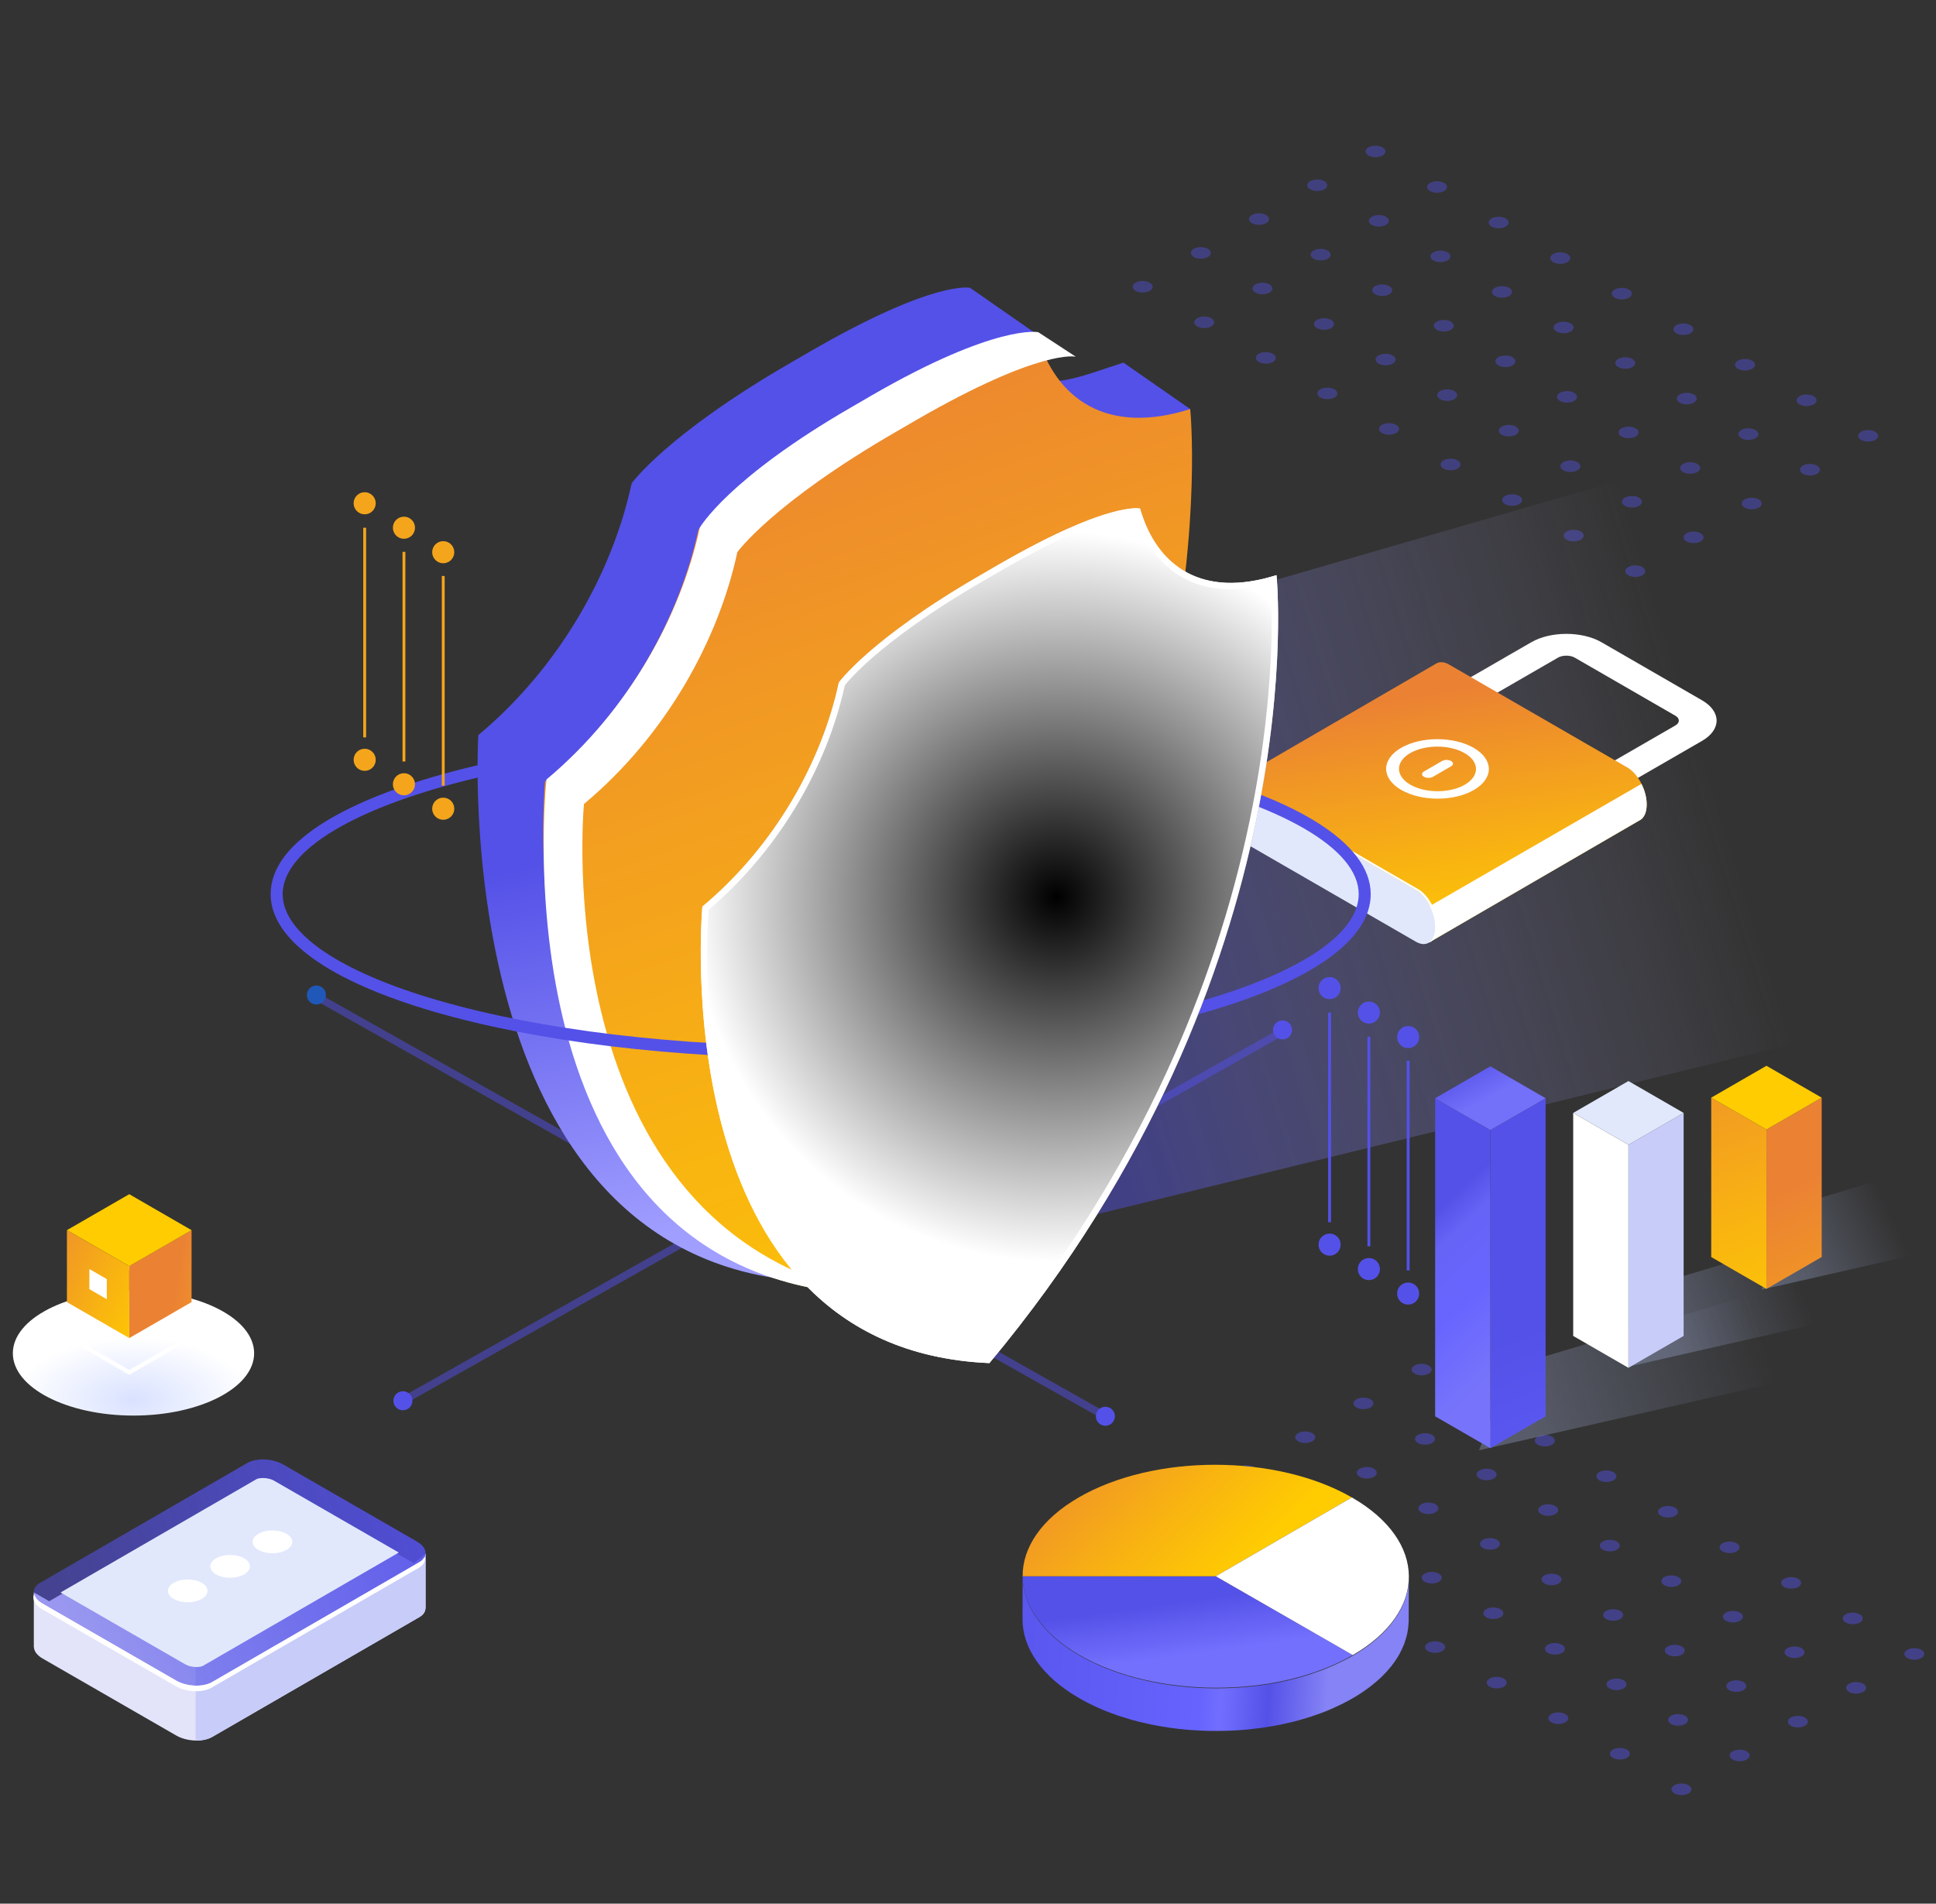 <svg width="603" height="593" viewBox="0 0 603 593" fill="none" xmlns="http://www.w3.org/2000/svg">
<rect x="0" y="0" width="603" height="593" fill="#333333" stroke="none"/>
<g clip-path="url(#clip0_4718_155227)">
<path d="M430.61 45.897C431.829 46.599 431.843 47.739 430.63 48.449C429.417 49.151 427.448 49.151 426.228 48.449C425.009 47.746 425.002 46.606 426.215 45.903C427.428 45.201 429.397 45.201 430.616 45.903L430.61 45.897Z" fill="#5451E8" fill-opacity="0.42"/>
<path d="M449.793 56.973C451.013 57.676 451.026 58.816 449.813 59.525C448.6 60.227 446.632 60.227 445.412 59.525C444.192 58.822 444.186 57.682 445.399 56.98C446.612 56.277 448.574 56.277 449.8 56.98L449.793 56.973Z" fill="#5451E8" fill-opacity="0.42"/>
<path d="M468.976 68.049C470.196 68.752 470.202 69.892 468.989 70.595C467.776 71.297 465.814 71.297 464.588 70.595C463.368 69.892 463.362 68.752 464.575 68.049C465.788 67.347 467.75 67.347 468.976 68.049Z" fill="#5451E8" fill-opacity="0.42"/>
<path d="M488.159 79.125C489.379 79.828 489.385 80.968 488.172 81.67C486.959 82.373 484.991 82.373 483.771 81.67C482.551 80.968 482.538 79.828 483.751 79.118C484.964 78.416 486.933 78.416 488.152 79.118L488.159 79.125Z" fill="#5451E8" fill-opacity="0.42"/>
<path d="M507.342 90.195C508.561 90.897 508.568 92.037 507.355 92.74C506.142 93.443 504.173 93.443 502.953 92.74C501.734 92.037 501.721 90.897 502.934 90.188C504.147 89.486 506.115 89.486 507.335 90.188L507.342 90.195Z" fill="#5451E8" fill-opacity="0.42"/>
<path d="M526.524 101.271C527.744 101.973 527.757 103.114 526.544 103.823C525.331 104.525 523.362 104.525 522.143 103.823C520.923 103.12 520.916 101.98 522.129 101.277C523.342 100.575 525.311 100.575 526.531 101.277L526.524 101.271Z" fill="#5451E8" fill-opacity="0.42"/>
<path d="M545.707 112.346C546.927 113.049 546.934 114.189 545.721 114.892C544.508 115.594 542.546 115.594 541.319 114.892C540.1 114.189 540.093 113.049 541.306 112.346C542.519 111.644 544.481 111.644 545.707 112.346Z" fill="#5451E8" fill-opacity="0.42"/>
<path d="M564.89 123.423C566.11 124.126 566.116 125.266 564.903 125.969C563.69 126.671 561.728 126.671 560.502 125.969C559.276 125.266 559.269 124.126 560.482 123.417C561.695 122.714 563.664 122.714 564.883 123.417L564.89 123.423Z" fill="#5451E8" fill-opacity="0.42"/>
<path d="M584.072 134.499C585.292 135.202 585.298 136.342 584.085 137.045C582.872 137.747 580.904 137.747 579.684 137.045C578.464 136.342 578.451 135.202 579.664 134.493C580.877 133.79 582.846 133.79 584.065 134.493L584.072 134.499Z" fill="#5451E8" fill-opacity="0.42"/>
<path d="M412.482 56.429C413.701 57.132 413.708 58.279 412.495 58.981C411.282 59.684 409.313 59.684 408.094 58.981C406.874 58.279 406.867 57.139 408.08 56.436C409.293 55.733 411.269 55.733 412.482 56.436V56.429Z" fill="#5451E8" fill-opacity="0.42"/>
<path d="M431.664 67.506C432.884 68.208 432.891 69.355 431.678 70.058C430.465 70.76 428.496 70.76 427.276 70.058C426.057 69.355 426.05 68.215 427.263 67.512C428.476 66.81 430.445 66.803 431.664 67.512V67.506Z" fill="#5451E8" fill-opacity="0.42"/>
<path d="M450.846 78.581C452.066 79.284 452.073 80.424 450.853 81.133C449.64 81.836 447.678 81.836 446.452 81.133C445.225 80.431 445.225 79.291 446.438 78.588C447.651 77.885 449.62 77.879 450.84 78.588L450.846 78.581Z" fill="#5451E8" fill-opacity="0.42"/>
<path d="M470.03 89.657C471.249 90.36 471.256 91.5 470.036 92.209C468.823 92.912 466.855 92.912 465.635 92.209C464.415 91.507 464.402 90.367 465.615 89.657C466.828 88.955 468.804 88.955 470.023 89.657H470.03Z" fill="#5451E8" fill-opacity="0.42"/>
<path d="M489.212 100.734C490.432 101.437 490.439 102.577 489.219 103.286C488.006 103.989 486.037 103.989 484.818 103.286C483.598 102.584 483.585 101.444 484.798 100.734C486.011 100.032 487.986 100.032 489.206 100.734H489.212Z" fill="#5451E8" fill-opacity="0.42"/>
<path d="M508.396 111.804C509.615 112.506 509.622 113.653 508.409 114.355C507.196 115.058 505.227 115.058 504.008 114.355C502.788 113.653 502.782 112.513 503.995 111.81C505.208 111.108 507.183 111.108 508.396 111.81V111.804Z" fill="#5451E8" fill-opacity="0.42"/>
<path d="M527.578 122.88C528.797 123.582 528.804 124.722 527.584 125.432C526.371 126.134 524.409 126.134 523.183 125.432C521.957 124.729 521.957 123.589 523.17 122.886C524.383 122.184 526.351 122.177 527.571 122.886L527.578 122.88Z" fill="#5451E8" fill-opacity="0.42"/>
<path d="M546.76 133.956C547.98 134.658 547.987 135.798 546.767 136.508C545.554 137.21 543.592 137.21 542.366 136.508C541.146 135.805 541.133 134.665 542.346 133.956C543.559 133.253 545.534 133.253 546.754 133.956H546.76Z" fill="#5451E8" fill-opacity="0.42"/>
<path d="M565.943 145.032C567.163 145.734 567.169 146.875 565.95 147.584C564.737 148.286 562.768 148.286 561.548 147.584C560.329 146.881 560.315 145.741 561.528 145.032C562.741 144.329 564.717 144.329 565.936 145.032H565.943Z" fill="#5451E8" fill-opacity="0.42"/>
<path d="M394.346 66.969C395.566 67.671 395.572 68.818 394.359 69.52C393.153 70.223 391.178 70.223 389.958 69.52C388.738 68.818 388.732 67.678 389.945 66.975C391.158 66.273 393.133 66.273 394.346 66.975V66.969Z" fill="#5451E8" fill-opacity="0.42"/>
<path d="M413.529 78.045C414.748 78.747 414.755 79.894 413.542 80.597C412.335 81.299 410.36 81.299 409.141 80.597C407.921 79.894 407.914 78.754 409.127 78.051C410.34 77.349 412.309 77.342 413.529 78.051V78.045Z" fill="#5451E8" fill-opacity="0.42"/>
<path d="M432.712 89.121C433.932 89.824 433.938 90.964 432.719 91.673C431.512 92.376 429.544 92.376 428.317 91.673C427.098 90.97 427.091 89.83 428.304 89.128C429.517 88.425 431.486 88.418 432.705 89.128L432.712 89.121Z" fill="#5451E8" fill-opacity="0.42"/>
<path d="M451.895 100.197C453.115 100.9 453.122 102.04 451.902 102.749C450.696 103.451 448.72 103.451 447.501 102.749C446.281 102.046 446.275 100.9 447.481 100.197C448.694 99.494 450.669 99.494 451.889 100.197H451.895Z" fill="#5451E8" fill-opacity="0.42"/>
<path d="M471.084 111.274C472.304 111.976 472.31 113.116 471.091 113.825C469.884 114.528 467.909 114.528 466.689 113.825C465.47 113.123 465.463 111.976 466.669 111.274C467.882 110.571 469.858 110.571 471.077 111.274H471.084Z" fill="#5451E8" fill-opacity="0.42"/>
<path d="M490.26 122.343C491.48 123.045 491.486 124.192 490.273 124.895C489.067 125.597 487.092 125.597 485.872 124.895C484.652 124.192 484.646 123.052 485.859 122.349C487.072 121.647 489.047 121.647 490.26 122.349V122.343Z" fill="#5451E8" fill-opacity="0.42"/>
<path d="M509.444 133.419C510.664 134.121 510.671 135.262 509.451 135.971C508.245 136.673 506.276 136.673 505.05 135.971C503.83 135.268 503.823 134.128 505.036 133.425C506.249 132.723 508.218 132.716 509.438 133.425L509.444 133.419Z" fill="#5451E8" fill-opacity="0.42"/>
<path d="M528.626 144.495C529.846 145.197 529.852 146.337 528.632 147.047C527.426 147.749 525.458 147.749 524.231 147.047C523.012 146.344 523.005 145.197 524.211 144.495C525.424 143.792 527.4 143.792 528.619 144.495H528.626Z" fill="#5451E8" fill-opacity="0.42"/>
<path d="M547.809 155.571C549.028 156.274 549.035 157.414 547.815 158.123C546.609 158.826 544.634 158.826 543.414 158.123C542.194 157.421 542.188 156.274 543.394 155.571C544.607 154.869 546.582 154.869 547.802 155.571H547.809Z" fill="#5451E8" fill-opacity="0.42"/>
<path d="M376.218 77.508C377.438 78.21 377.444 79.357 376.238 80.06C375.025 80.763 373.05 80.763 371.83 80.06C370.611 79.357 370.604 78.217 371.824 77.508C373.03 76.805 375.005 76.805 376.225 77.508H376.218Z" fill="#5451E8" fill-opacity="0.42"/>
<path d="M395.4 88.584C396.619 89.287 396.626 90.433 395.42 91.136C394.207 91.839 392.231 91.839 391.012 91.136C389.792 90.433 389.786 89.293 391.005 88.584C392.212 87.882 394.18 87.882 395.406 88.584H395.4Z" fill="#5451E8" fill-opacity="0.42"/>
<path d="M414.583 99.66C415.803 100.363 415.81 101.503 414.597 102.205C413.384 102.908 411.415 102.915 410.195 102.205C408.976 101.496 408.969 100.363 410.189 99.653C411.395 98.951 413.364 98.951 414.59 99.653L414.583 99.66Z" fill="#5451E8" fill-opacity="0.42"/>
<path d="M433.766 110.736C434.986 111.439 434.992 112.579 433.779 113.282C432.566 113.984 430.591 113.984 429.378 113.282C428.158 112.579 428.152 111.432 429.365 110.73C430.571 110.027 432.546 110.027 433.766 110.73V110.736Z" fill="#5451E8" fill-opacity="0.42"/>
<path d="M452.949 121.812C454.168 122.515 454.175 123.655 452.962 124.358C451.749 125.06 449.774 125.06 448.56 124.358C447.341 123.655 447.334 122.508 448.547 121.806C449.754 121.103 451.729 121.103 452.949 121.806V121.812Z" fill="#5451E8" fill-opacity="0.42"/>
<path d="M472.124 132.882C473.344 133.585 473.351 134.731 472.144 135.434C470.931 136.137 468.956 136.137 467.736 135.434C466.517 134.731 466.51 133.591 467.73 132.882C468.936 132.179 470.911 132.179 472.131 132.882H472.124Z" fill="#5451E8" fill-opacity="0.42"/>
<path d="M491.307 143.958C492.527 144.661 492.533 145.801 491.32 146.504C490.107 147.206 488.139 147.213 486.919 146.504C485.699 145.801 485.693 144.661 486.912 143.952C488.119 143.249 490.087 143.249 491.314 143.952L491.307 143.958Z" fill="#5451E8" fill-opacity="0.42"/>
<path d="M510.49 155.034C511.709 155.737 511.716 156.877 510.503 157.579C509.29 158.282 507.321 158.289 506.102 157.579C504.882 156.877 504.875 155.73 506.088 155.027C507.295 154.325 509.27 154.325 510.49 155.027V155.034Z" fill="#5451E8" fill-opacity="0.42"/>
<path d="M529.673 166.11C530.893 166.813 530.899 167.953 529.686 168.656C528.473 169.358 526.498 169.358 525.285 168.656C524.065 167.953 524.059 166.806 525.272 166.104C526.478 165.401 528.454 165.401 529.673 166.104V166.11Z" fill="#5451E8" fill-opacity="0.42"/>
<path d="M358.081 88.047C359.301 88.75 359.308 89.896 358.101 90.599C356.888 91.302 354.913 91.302 353.693 90.599C352.474 89.896 352.467 88.756 353.687 88.047C354.893 87.344 356.868 87.344 358.088 88.047H358.081Z" fill="#5451E8" fill-opacity="0.42"/>
<path d="M377.265 99.124C378.485 99.826 378.491 100.973 377.285 101.676C376.072 102.378 374.097 102.378 372.877 101.676C371.657 100.973 371.651 99.833 372.87 99.124C374.077 98.421 376.045 98.421 377.272 99.124H377.265Z" fill="#5451E8" fill-opacity="0.42"/>
<path d="M396.448 110.2C397.667 110.902 397.674 112.042 396.461 112.745C395.248 113.448 393.279 113.454 392.06 112.745C390.84 112.042 390.833 110.902 392.053 110.193C393.259 109.49 395.228 109.49 396.454 110.193L396.448 110.2Z" fill="#5451E8" fill-opacity="0.42"/>
<path d="M415.63 121.276C416.85 121.978 416.856 123.118 415.643 123.821C414.43 124.524 412.455 124.524 411.242 123.821C410.022 123.118 410.016 121.972 411.229 121.269C412.435 120.567 414.411 120.567 415.63 121.269V121.276Z" fill="#5451E8" fill-opacity="0.42"/>
<path d="M434.813 132.352C436.032 133.055 436.039 134.195 434.826 134.897C433.613 135.6 431.638 135.6 430.425 134.897C429.205 134.195 429.198 133.048 430.412 132.345C431.618 131.643 433.593 131.643 434.813 132.345V132.352Z" fill="#5451E8" fill-opacity="0.42"/>
<path d="M453.99 143.421C455.209 144.124 455.216 145.27 454.01 145.973C452.797 146.676 450.821 146.676 449.602 145.973C448.382 145.27 448.375 144.13 449.595 143.421C450.801 142.718 452.777 142.718 453.996 143.421H453.99Z" fill="#5451E8" fill-opacity="0.42"/>
<path d="M473.172 154.497C474.392 155.2 474.399 156.34 473.186 157.043C471.973 157.745 470.004 157.752 468.784 157.043C467.565 156.34 467.558 155.2 468.778 154.491C469.984 153.788 471.953 153.788 473.179 154.491L473.172 154.497Z" fill="#5451E8" fill-opacity="0.42"/>
<path d="M492.355 165.574C493.574 166.276 493.581 167.416 492.368 168.119C491.155 168.822 489.186 168.828 487.967 168.119C486.747 167.416 486.74 166.27 487.953 165.567C489.16 164.864 491.135 164.864 492.355 165.567V165.574Z" fill="#5451E8" fill-opacity="0.42"/>
<path d="M511.537 176.649C512.757 177.352 512.764 178.492 511.551 179.195C510.338 179.897 508.362 179.897 507.149 179.195C505.93 178.492 505.923 177.345 507.136 176.643C508.342 175.94 510.318 175.94 511.537 176.643V176.649Z" fill="#5451E8" fill-opacity="0.42"/>
<path d="M444.991 425.355C446.21 426.057 446.224 427.197 445.011 427.907C443.798 428.609 441.829 428.609 440.609 427.907C439.39 427.204 439.383 426.064 440.596 425.361C441.809 424.659 443.778 424.659 444.997 425.361L444.991 425.355Z" fill="#5451E8" fill-opacity="0.46"/>
<path d="M464.173 436.431C465.393 437.134 465.406 438.274 464.193 438.983C462.98 439.686 461.012 439.686 459.792 438.983C458.572 438.28 458.566 437.14 459.779 436.438C460.992 435.735 462.954 435.735 464.18 436.438L464.173 436.431Z" fill="#5451E8" fill-opacity="0.46"/>
<path d="M483.357 447.507C484.576 448.21 484.583 449.35 483.37 450.053C482.157 450.755 480.195 450.755 478.969 450.053C477.749 449.35 477.742 448.21 478.955 447.507C480.168 446.805 482.13 446.805 483.357 447.507Z" fill="#5451E8" fill-opacity="0.46"/>
<path d="M502.539 458.583C503.758 459.286 503.765 460.426 502.552 461.128C501.339 461.831 499.37 461.831 498.151 461.128C496.931 460.426 496.918 459.286 498.131 458.576C499.344 457.874 501.313 457.874 502.532 458.576L502.539 458.583Z" fill="#5451E8" fill-opacity="0.46"/>
<path d="M521.721 469.653C522.941 470.356 522.948 471.496 521.735 472.199C520.522 472.901 518.553 472.901 517.333 472.199C516.114 471.496 516.1 470.356 517.313 469.647C518.526 468.944 520.495 468.944 521.715 469.647L521.721 469.653Z" fill="#5451E8" fill-opacity="0.46"/>
<path d="M540.898 480.729C542.118 481.431 542.131 482.572 540.918 483.281C539.705 483.983 537.736 483.983 536.517 483.281C535.297 482.578 535.29 481.438 536.503 480.735C537.716 480.033 539.685 480.033 540.905 480.735L540.898 480.729Z" fill="#5451E8" fill-opacity="0.46"/>
<path d="M560.081 491.805C561.301 492.508 561.307 493.648 560.094 494.351C558.881 495.053 556.919 495.053 555.693 494.351C554.467 493.648 554.467 492.508 555.68 491.805C556.893 491.103 558.855 491.103 560.081 491.805Z" fill="#5451E8" fill-opacity="0.46"/>
<path d="M579.264 502.881C580.484 503.584 580.491 504.724 579.278 505.427C578.065 506.129 576.103 506.129 574.876 505.427C573.657 504.724 573.643 503.584 574.856 502.875C576.069 502.172 578.038 502.172 579.258 502.875L579.264 502.881Z" fill="#5451E8" fill-opacity="0.46"/>
<path d="M598.446 513.95C599.666 514.653 599.672 515.793 598.459 516.495C597.246 517.198 595.278 517.198 594.058 516.495C592.838 515.793 592.825 514.653 594.038 513.943C595.251 513.241 597.22 513.241 598.439 513.943L598.446 513.95Z" fill="#5451E8" fill-opacity="0.46"/>
<path d="M426.863 435.888C428.082 436.59 428.089 437.737 426.876 438.439C425.663 439.142 423.694 439.142 422.475 438.439C421.255 437.737 421.248 436.597 422.461 435.894C423.674 435.192 425.65 435.192 426.863 435.894V435.888Z" fill="#5451E8" fill-opacity="0.46"/>
<path d="M446.045 446.964C447.265 447.666 447.271 448.813 446.058 449.516C444.845 450.218 442.877 450.218 441.657 449.516C440.438 448.813 440.431 447.673 441.644 446.97C442.857 446.268 444.826 446.261 446.045 446.97V446.964Z" fill="#5451E8" fill-opacity="0.46"/>
<path d="M465.228 458.039C466.447 458.742 466.454 459.882 465.234 460.591C464.021 461.294 462.059 461.294 460.833 460.591C459.613 459.889 459.607 458.749 460.82 458.046C462.033 457.343 464.001 457.337 465.221 458.046L465.228 458.039Z" fill="#5451E8" fill-opacity="0.46"/>
<path d="M484.41 469.116C485.629 469.818 485.636 470.959 484.416 471.668C483.203 472.37 481.235 472.37 480.015 471.668C478.795 470.965 478.782 469.825 479.995 469.116C481.208 468.413 483.183 468.413 484.403 469.116H484.41Z" fill="#5451E8" fill-opacity="0.46"/>
<path d="M503.592 480.192C504.812 480.895 504.819 482.035 503.599 482.744C502.386 483.447 500.417 483.447 499.198 482.744C497.978 482.041 497.965 480.901 499.178 480.192C500.391 479.489 502.366 479.489 503.586 480.192H503.592Z" fill="#5451E8" fill-opacity="0.46"/>
<path d="M522.769 491.262C523.988 491.964 523.995 493.111 522.782 493.814C521.569 494.516 519.6 494.516 518.381 493.814C517.161 493.111 517.155 491.971 518.368 491.268C519.581 490.566 521.556 490.566 522.769 491.268V491.262Z" fill="#5451E8" fill-opacity="0.46"/>
<path d="M541.952 502.338C543.172 503.04 543.179 504.18 541.959 504.89C540.746 505.592 538.784 505.592 537.558 504.89C536.338 504.187 536.331 503.047 537.544 502.344C538.757 501.642 540.726 501.635 541.946 502.344L541.952 502.338Z" fill="#5451E8" fill-opacity="0.46"/>
<path d="M561.134 513.414C562.354 514.116 562.361 515.256 561.141 515.966C559.928 516.668 557.966 516.668 556.74 515.966C555.52 515.263 555.507 514.123 556.72 513.414C557.933 512.711 559.908 512.711 561.128 513.414H561.134Z" fill="#5451E8" fill-opacity="0.46"/>
<path d="M580.317 524.49C581.537 525.192 581.543 526.333 580.324 527.042C579.104 527.751 577.142 527.744 575.922 527.042C574.703 526.339 574.689 525.199 575.902 524.49C577.115 523.787 579.091 523.787 580.31 524.49H580.317Z" fill="#5451E8" fill-opacity="0.46"/>
<path d="M408.727 446.427C409.947 447.129 409.953 448.276 408.74 448.979C407.534 449.681 405.558 449.681 404.339 448.979C403.119 448.276 403.113 447.136 404.326 446.433C405.539 445.731 407.514 445.731 408.727 446.433V446.427Z" fill="#5451E8" fill-opacity="0.46"/>
<path d="M427.909 457.503C429.129 458.205 429.136 459.352 427.923 460.055C426.716 460.757 424.741 460.757 423.521 460.055C422.302 459.352 422.295 458.212 423.508 457.509C424.721 456.807 426.69 456.8 427.909 457.509V457.503Z" fill="#5451E8" fill-opacity="0.46"/>
<path d="M447.092 468.579C448.312 469.281 448.319 470.421 447.099 471.13C445.893 471.833 443.924 471.833 442.698 471.13C441.471 470.428 441.471 469.288 442.684 468.585C443.897 467.882 445.866 467.876 447.086 468.585L447.092 468.579Z" fill="#5451E8" fill-opacity="0.46"/>
<path d="M466.275 479.655C467.495 480.358 467.502 481.498 466.282 482.207C465.076 482.909 463.1 482.909 461.881 482.207C460.661 481.504 460.654 480.358 461.861 479.655C463.074 478.952 465.049 478.952 466.269 479.655H466.275Z" fill="#5451E8" fill-opacity="0.46"/>
<path d="M485.458 490.732C486.678 491.434 486.684 492.574 485.465 493.283C484.258 493.986 482.283 493.986 481.063 493.283C479.844 492.581 479.837 491.434 481.043 490.732C482.256 490.029 484.232 490.029 485.451 490.732H485.458Z" fill="#5451E8" fill-opacity="0.46"/>
<path d="M504.634 501.801C505.854 502.503 505.86 503.65 504.647 504.353C503.441 505.055 501.466 505.055 500.246 504.353C499.026 503.65 499.02 502.51 500.233 501.807C501.446 501.105 503.421 501.105 504.634 501.807V501.801Z" fill="#5451E8" fill-opacity="0.46"/>
<path d="M523.816 512.877C525.036 513.579 525.043 514.72 523.823 515.429C522.617 516.131 520.648 516.131 519.422 515.429C518.202 514.726 518.196 513.586 519.409 512.883C520.622 512.181 522.59 512.174 523.81 512.883L523.816 512.877Z" fill="#5451E8" fill-opacity="0.46"/>
<path d="M542.999 523.953C544.219 524.656 544.225 525.796 543.006 526.505C541.799 527.208 539.831 527.208 538.604 526.505C537.385 525.803 537.378 524.656 538.584 523.953C539.797 523.251 541.773 523.251 542.992 523.953H542.999Z" fill="#5451E8" fill-opacity="0.46"/>
<path d="M562.182 535.029C563.401 535.732 563.408 536.872 562.188 537.581C560.982 538.284 559.007 538.284 557.787 537.581C556.567 536.879 556.561 535.732 557.767 535.029C558.98 534.327 560.955 534.327 562.175 535.029H562.182Z" fill="#5451E8" fill-opacity="0.46"/>
<path d="M390.591 456.966C391.811 457.669 391.818 458.815 390.611 459.518C389.398 460.22 387.423 460.22 386.203 459.518C384.984 458.815 384.977 457.675 386.197 456.966C387.403 456.263 389.378 456.263 390.598 456.966H390.591Z" fill="#5451E8" fill-opacity="0.46"/>
<path d="M409.773 468.043C410.993 468.745 410.999 469.892 409.793 470.595C408.58 471.297 406.604 471.297 405.385 470.595C404.165 469.892 404.159 468.752 405.378 468.043C406.585 467.34 408.553 467.34 409.78 468.043H409.773Z" fill="#5451E8" fill-opacity="0.46"/>
<path d="M428.956 479.118C430.176 479.821 430.183 480.961 428.97 481.663C427.757 482.366 425.788 482.373 424.568 481.663C423.349 480.961 423.342 479.821 424.562 479.111C425.768 478.409 427.737 478.409 428.963 479.111L428.956 479.118Z" fill="#5451E8" fill-opacity="0.46"/>
<path d="M448.139 490.194C449.359 490.897 449.365 492.037 448.152 492.74C446.939 493.442 444.964 493.442 443.751 492.74C442.531 492.037 442.525 490.89 443.738 490.188C444.944 489.485 446.919 489.485 448.139 490.188V490.194Z" fill="#5451E8" fill-opacity="0.46"/>
<path d="M467.322 501.27C468.541 501.973 468.548 503.113 467.335 503.816C466.122 504.518 464.147 504.518 462.934 503.816C461.714 503.113 461.707 501.966 462.92 501.264C464.127 500.561 466.102 500.561 467.322 501.264V501.27Z" fill="#5451E8" fill-opacity="0.46"/>
<path d="M486.498 512.34C487.718 513.043 487.725 514.189 486.518 514.892C485.305 515.595 483.33 515.595 482.11 514.892C480.891 514.189 480.884 513.049 482.104 512.34C483.31 511.637 485.285 511.637 486.505 512.34H486.498Z" fill="#5451E8" fill-opacity="0.46"/>
<path d="M505.681 523.416C506.901 524.119 506.907 525.259 505.694 525.962C504.481 526.664 502.513 526.671 501.293 525.962C500.073 525.259 500.067 524.119 501.286 523.41C502.493 522.707 504.461 522.707 505.688 523.41L505.681 523.416Z" fill="#5451E8" fill-opacity="0.46"/>
<path d="M524.864 534.493C526.083 535.195 526.09 536.335 524.877 537.038C523.664 537.741 521.695 537.747 520.476 537.038C519.256 536.335 519.249 535.189 520.462 534.486C521.669 533.783 523.644 533.783 524.864 534.486V534.493Z" fill="#5451E8" fill-opacity="0.46"/>
<path d="M544.047 545.568C545.267 546.271 545.273 547.411 544.06 548.114C542.847 548.816 540.872 548.816 539.659 548.114C538.439 547.411 538.433 546.264 539.646 545.562C540.852 544.859 542.828 544.859 544.047 545.562V545.568Z" fill="#5451E8" fill-opacity="0.46"/>
<path d="M372.456 467.505C373.675 468.208 373.682 469.354 372.475 470.057C371.262 470.76 369.287 470.76 368.067 470.057C366.848 469.354 366.841 468.214 368.061 467.505C369.267 466.802 371.242 466.802 372.462 467.505H372.456Z" fill="#5451E8" fill-opacity="0.46"/>
<path d="M391.639 478.582C392.859 479.284 392.865 480.431 391.659 481.134C390.446 481.836 388.471 481.836 387.251 481.134C386.031 480.431 386.025 479.291 387.244 478.582C388.451 477.879 390.419 477.879 391.646 478.582H391.639Z" fill="#5451E8" fill-opacity="0.46"/>
<path d="M410.822 489.658C412.041 490.36 412.048 491.5 410.835 492.203C409.622 492.906 407.653 492.912 406.434 492.203C405.214 491.5 405.207 490.36 406.427 489.651C407.633 488.948 409.602 488.948 410.828 489.651L410.822 489.658Z" fill="#5451E8" fill-opacity="0.46"/>
<path d="M430.004 500.734C431.224 501.436 431.23 502.576 430.017 503.279C428.804 503.982 426.829 503.982 425.616 503.279C424.397 502.576 424.39 501.43 425.603 500.727C426.809 500.025 428.785 500.025 430.004 500.727V500.734Z" fill="#5451E8" fill-opacity="0.46"/>
<path d="M449.187 511.81C450.406 512.513 450.413 513.653 449.2 514.355C447.987 515.058 446.012 515.058 444.799 514.355C443.579 513.653 443.572 512.506 444.786 511.803C445.992 511.101 447.967 511.101 449.187 511.803V511.81Z" fill="#5451E8" fill-opacity="0.46"/>
<path d="M468.37 522.88C469.589 523.582 469.596 524.729 468.389 525.431C467.176 526.134 465.201 526.134 463.982 525.431C462.762 524.729 462.755 523.589 463.975 522.88C465.181 522.177 467.157 522.177 468.376 522.88H468.37Z" fill="#5451E8" fill-opacity="0.46"/>
<path d="M487.552 533.955C488.772 534.658 488.778 535.798 487.565 536.501C486.352 537.203 484.384 537.21 483.164 536.501C481.945 535.798 481.938 534.658 483.158 533.949C484.364 533.246 486.333 533.246 487.559 533.949L487.552 533.955Z" fill="#5451E8" fill-opacity="0.46"/>
<path d="M506.736 545.032C507.955 545.734 507.962 546.874 506.749 547.577C505.536 548.28 503.567 548.286 502.348 547.577C501.128 546.874 501.121 545.728 502.334 545.025C503.541 544.322 505.516 544.322 506.736 545.025V545.032Z" fill="#5451E8" fill-opacity="0.46"/>
<path d="M525.917 556.108C527.137 556.81 527.144 557.951 525.931 558.653C524.718 559.356 522.742 559.356 521.529 558.653C520.31 557.951 520.303 556.804 521.516 556.101C522.722 555.399 524.698 555.399 525.917 556.101V556.108Z" fill="#5451E8" fill-opacity="0.46"/>
<path style="mix-blend-mode:multiply" d="M41.577 440.963C62.33 440.963 79.153 432.271 79.153 421.548C79.153 410.826 62.33 402.133 41.577 402.133C20.824 402.133 4 410.826 4 421.548C4 432.271 20.824 440.963 41.577 440.963Z" fill="url(#paint0_radial_4718_155227)"/>
<path opacity="0.5" d="M201.906 367.337L200.753 369.378L198.367 368.026L97.733 311.313L100.093 309.954L199.513 365.991L201.906 367.337Z" fill="#5451E8"/>
<path d="M98.548 312.917C100.184 312.917 101.511 311.59 101.511 309.954C101.511 308.317 100.184 306.991 98.548 306.991C96.912 306.991 95.585 308.317 95.585 309.954C95.585 311.59 96.912 312.917 98.548 312.917Z" fill="#2058B9"/>
<path d="M599.441 154.293V315.146L553.426 326.408L537.124 330.398L520.822 334.389L512.675 336.384L496.379 340.374L480.078 344.364L471.93 346.353L455.628 350.343L439.333 354.334H439.327L438.485 354.539L430.381 356.528L425.073 357.827L272.277 395.225L264.481 397.134L263.558 397.359L261.937 397.757L261.271 397.922L256.202 399.162L253.884 393.528L252.414 389.962L252.389 389.902L222.38 316.976L191.391 241.676L190.876 240.424L193.156 239.761L276.26 215.706L288.29 212.226L337.484 197.982L358.164 191.996L386.081 183.916L390.541 182.623L455.792 163.732L460.736 162.301L588.856 125.214L599.441 154.293Z" fill="url(#paint1_linear_4718_155227)"/>
<path opacity="0.5" d="M344.901 440.179L343.748 442.214L341.362 440.868L240.729 384.155L243.088 382.79L342.508 438.827L344.901 440.179Z" fill="#5451E8"/>
<path d="M347.254 441.18C347.254 439.542 345.928 438.217 344.291 438.217C342.654 438.217 341.328 439.542 341.328 441.18C341.328 442.817 342.654 444.143 344.291 444.143C345.928 444.143 347.254 442.817 347.254 441.18Z" fill="#5451E8"/>
<path opacity="0.5" d="M124.89 435.344L126.036 437.379L128.429 436.027L229.062 379.321L226.703 377.955L127.276 433.992L124.89 435.344Z" fill="#5451E8"/>
<path d="M122.536 436.345C122.536 434.708 123.862 433.382 125.499 433.382C127.136 433.382 128.462 434.708 128.462 436.345C128.462 437.982 127.136 439.308 125.499 439.308C123.862 439.308 122.536 437.982 122.536 436.345Z" fill="#5451E8"/>
<path opacity="0.5" d="M297.269 377.591L298.422 379.632L300.808 378.28L401.441 321.567L399.082 320.208L299.661 376.245L297.269 377.591Z" fill="#5451E8"/>
<path d="M399.467 323.787C401.103 323.787 402.43 322.461 402.43 320.824C402.43 319.188 401.103 317.861 399.467 317.861C397.83 317.861 396.504 319.188 396.504 320.824C396.504 322.461 397.83 323.787 399.467 323.787Z" fill="#5451E8"/>
<path d="M435.146 402.878C435.107 404.781 436.611 406.358 438.514 406.398C440.416 406.438 441.993 404.933 442.033 403.031C442.073 401.128 440.568 399.551 438.666 399.511C436.764 399.471 435.186 400.976 435.146 402.878Z" fill="#5451E8"/>
<path d="M422.918 395.256C422.878 397.158 424.383 398.736 426.285 398.775C428.187 398.815 429.765 397.311 429.805 395.408C429.845 393.506 428.34 391.928 426.437 391.888C424.535 391.849 422.958 393.353 422.918 395.256Z" fill="#5451E8"/>
<path d="M410.681 387.64C410.642 389.542 412.146 391.119 414.049 391.159C415.951 391.199 417.529 389.694 417.568 387.792C417.608 385.89 416.104 384.312 414.201 384.272C412.299 384.232 410.721 385.737 410.681 387.64Z" fill="#5451E8"/>
<path d="M435.146 322.972C435.107 324.874 436.611 326.452 438.514 326.492C440.416 326.532 441.993 325.027 442.033 323.124C442.073 321.222 440.568 319.645 438.666 319.605C436.764 319.565 435.186 321.07 435.146 322.972Z" fill="#5451E8"/>
<path d="M422.918 315.349C422.878 317.252 424.383 318.829 426.285 318.869C428.187 318.909 429.765 317.404 429.805 315.502C429.845 313.6 428.34 312.022 426.437 311.982C424.535 311.942 422.958 313.447 422.918 315.349Z" fill="#5451E8"/>
<path d="M410.681 307.726C410.642 309.629 412.146 311.206 414.049 311.246C415.951 311.286 417.529 309.781 417.568 307.879C417.608 305.977 416.104 304.399 414.201 304.359C412.299 304.319 410.721 305.824 410.681 307.726Z" fill="#5451E8"/>
<path d="M414.573 315.422H413.678V380.733H414.573V315.422Z" fill="#5451E8"/>
<path d="M426.808 322.938H425.913V388.249H426.808V322.938Z" fill="#5451E8"/>
<path d="M439.038 330.449H438.144V395.759H439.038V330.449Z" fill="#5451E8"/>
<path d="M438.78 492.415C438.761 492.72 438.747 493.018 438.714 493.323C438.688 493.588 438.654 493.847 438.615 494.112C438.575 494.41 438.529 494.715 438.475 495.013C438.429 495.278 438.369 495.543 438.31 495.802C438.243 496.094 438.177 496.385 438.098 496.677C438.025 496.942 437.945 497.201 437.866 497.466C437.773 497.757 437.68 498.049 437.574 498.341C437.481 498.599 437.382 498.851 437.282 499.11C437.163 499.414 437.031 499.719 436.898 500.024C436.785 500.276 436.666 500.528 436.547 500.78C436.401 501.085 436.242 501.383 436.083 501.681C435.91 502 435.738 502.318 435.552 502.629C435.506 502.702 435.466 502.782 435.42 502.855C435.141 503.312 434.843 503.763 434.532 504.213C434.472 504.3 434.412 504.386 434.353 504.472C434.034 504.923 433.696 505.367 433.345 505.811C433.279 505.897 433.206 505.977 433.14 506.063C432.828 506.447 432.497 506.832 432.159 507.21C432.066 507.316 431.973 507.415 431.88 507.521C431.476 507.959 431.058 508.396 430.621 508.827C430.541 508.906 430.462 508.979 430.376 509.059C430.044 509.377 429.699 509.695 429.348 510.013C429.063 510.265 428.771 510.517 428.48 510.769C428.208 511.001 427.93 511.233 427.651 511.458C427.346 511.704 427.028 511.949 426.71 512.194C426.418 512.419 426.12 512.645 425.815 512.864C425.484 513.102 425.139 513.341 424.794 513.579C424.476 513.798 424.165 514.01 423.833 514.229C423.475 514.461 423.111 514.693 422.74 514.918C422.282 515.203 421.825 515.488 421.348 515.767C420.446 516.291 419.525 516.781 418.584 517.258C418.312 517.397 418.04 517.53 417.762 517.663C417.032 518.021 416.29 518.372 415.534 518.71C415.283 518.823 415.031 518.942 414.772 519.055C413.791 519.479 412.79 519.89 411.776 520.274C411.597 520.34 411.412 520.4 411.233 520.466C410.371 520.785 409.503 521.09 408.621 521.381C408.256 521.5 407.898 521.62 407.534 521.732C407.05 521.885 406.56 522.031 406.069 522.177C405.658 522.296 405.24 522.415 404.823 522.535C404.326 522.674 403.829 522.806 403.325 522.932C402.907 523.038 402.483 523.144 402.059 523.25C401.548 523.37 401.038 523.489 400.528 523.602C400.103 523.694 399.679 523.794 399.255 523.88C398.738 523.986 398.214 524.086 397.691 524.185C397.286 524.265 396.882 524.337 396.471 524.41C395.344 524.609 394.211 524.795 393.071 524.954C392.911 524.974 392.752 524.994 392.593 525.014C391.599 525.146 390.598 525.265 389.597 525.371C389.213 525.411 388.828 525.451 388.437 525.484C387.794 525.544 387.158 525.597 386.515 525.643C386.104 525.676 385.7 525.703 385.289 525.729C384.619 525.769 383.943 525.802 383.267 525.829C382.889 525.842 382.505 525.862 382.127 525.875C381.537 525.895 380.947 525.902 380.364 525.908C379.959 525.908 379.549 525.922 379.144 525.928C378.515 525.928 377.885 525.922 377.248 525.908C376.884 525.908 376.513 525.908 376.148 525.895C375.578 525.882 375.008 525.855 374.438 525.829C374.034 525.809 373.623 525.802 373.218 525.776C372.622 525.743 372.025 525.696 371.429 525.657C371.051 525.63 370.68 525.61 370.302 525.577C369.579 525.517 368.857 525.444 368.134 525.365C367.889 525.338 367.65 525.318 367.405 525.292C366.444 525.186 365.49 525.067 364.535 524.927C364.356 524.901 364.177 524.868 363.998 524.841C363.203 524.722 362.414 524.603 361.625 524.47C361.28 524.41 360.936 524.344 360.591 524.278C359.975 524.165 359.358 524.052 358.748 523.927C358.424 523.86 358.105 523.787 357.781 523.714C357.105 523.569 356.428 523.423 355.759 523.257C355.388 523.171 355.017 523.071 354.645 522.979C354.036 522.826 353.426 522.667 352.823 522.495C352.478 522.402 352.133 522.303 351.795 522.203C350.834 521.925 349.886 521.633 348.945 521.322C348.786 521.268 348.62 521.222 348.454 521.162C347.374 520.798 346.32 520.407 345.273 520.002C344.849 519.837 344.431 519.671 344.013 519.499C343.675 519.359 343.337 519.227 343.006 519.081C342.542 518.882 342.078 518.67 341.62 518.465C341.309 518.325 340.997 518.186 340.693 518.04C340.189 517.802 339.698 517.557 339.208 517.305C338.956 517.179 338.697 517.059 338.452 516.927C337.716 516.542 336.994 516.151 336.285 515.74C324.42 508.913 318.494 499.951 318.52 491.003L318.481 504.32C318.454 513.268 324.38 522.23 336.245 529.057C336.954 529.468 337.677 529.859 338.412 530.243C338.658 530.369 338.909 530.489 339.161 530.615C339.658 530.866 340.149 531.112 340.653 531.35C340.951 531.49 341.263 531.629 341.561 531.768C342.025 531.98 342.489 532.192 342.959 532.391C343.284 532.53 343.622 532.663 343.954 532.802C344.272 532.935 344.59 533.074 344.915 533.2C345.014 533.239 345.12 533.273 345.226 533.312C346.267 533.717 347.328 534.108 348.401 534.472C348.567 534.532 348.739 534.578 348.905 534.631C349.84 534.943 350.788 535.235 351.742 535.513C351.901 535.559 352.054 535.612 352.219 535.659C352.405 535.712 352.591 535.752 352.776 535.805C353.379 535.97 353.983 536.129 354.592 536.282C354.964 536.375 355.335 536.474 355.713 536.56C356.382 536.719 357.052 536.865 357.728 537.011C357.98 537.064 358.231 537.13 358.49 537.183C358.556 537.197 358.629 537.21 358.695 537.223C359.305 537.349 359.915 537.462 360.531 537.574C360.876 537.641 361.221 537.707 361.572 537.767C362.368 537.906 363.163 538.025 363.965 538.145C364.131 538.171 364.29 538.198 364.449 538.224C364.456 538.224 364.469 538.224 364.475 538.224C365.43 538.357 366.384 538.476 367.346 538.589C367.604 538.615 367.863 538.635 368.121 538.662C368.824 538.734 369.533 538.807 370.242 538.867C370.262 538.867 370.282 538.867 370.302 538.867C370.653 538.894 371.011 538.913 371.362 538.94C371.959 538.98 372.562 539.026 373.159 539.059C373.563 539.079 373.967 539.092 374.372 539.112C374.942 539.139 375.512 539.165 376.088 539.179C376.135 539.179 376.181 539.179 376.228 539.179C376.552 539.185 376.877 539.179 377.202 539.185C377.825 539.192 378.448 539.205 379.071 539.205C379.489 539.205 379.906 539.192 380.324 539.185C380.901 539.179 381.484 539.172 382.061 539.152C382.167 539.152 382.279 539.152 382.385 539.152C382.657 539.145 382.936 539.126 383.207 539.112C383.877 539.086 384.553 539.053 385.222 539.013C385.633 538.986 386.044 538.96 386.449 538.927C387.092 538.88 387.735 538.827 388.371 538.768C388.596 538.748 388.828 538.734 389.054 538.708C389.213 538.695 389.372 538.668 389.531 538.648C390.525 538.542 391.52 538.43 392.507 538.297C392.673 538.277 392.839 538.257 393.011 538.231C394.151 538.072 395.284 537.886 396.405 537.694C396.511 537.674 396.623 537.661 396.729 537.641C397.028 537.588 397.326 537.521 397.631 537.462C398.155 537.362 398.678 537.263 399.195 537.157C399.626 537.071 400.05 536.971 400.475 536.878C400.985 536.766 401.502 536.646 402.006 536.527C402.43 536.428 402.848 536.315 403.265 536.209C403.769 536.083 404.266 535.951 404.763 535.811C405.181 535.699 405.592 535.579 406.009 535.453C406.5 535.308 406.99 535.162 407.474 535.009C407.686 534.943 407.905 534.883 408.111 534.817C408.263 534.771 408.409 534.711 408.561 534.658C409.443 534.366 410.311 534.061 411.173 533.743C411.352 533.677 411.537 533.617 411.716 533.551C412.731 533.167 413.731 532.756 414.712 532.331C414.971 532.219 415.223 532.106 415.475 531.987C416.23 531.649 416.973 531.304 417.702 530.939C417.974 530.807 418.252 530.668 418.524 530.535C419.465 530.051 420.393 529.561 421.288 529.044C421.533 528.898 421.778 528.759 422.024 528.613C422.256 528.474 422.461 528.334 422.687 528.195C423.051 527.97 423.416 527.744 423.774 527.512C424.105 527.294 424.423 527.075 424.741 526.856C425.079 526.624 425.417 526.386 425.749 526.154C426.054 525.928 426.359 525.703 426.65 525.478C426.969 525.239 427.28 524.994 427.585 524.748C427.87 524.516 428.148 524.284 428.42 524.052C428.712 523.801 429.003 523.555 429.282 523.303C429.401 523.197 429.527 523.098 429.64 522.992C429.872 522.78 430.09 522.561 430.316 522.349C430.395 522.269 430.482 522.196 430.561 522.117C430.999 521.686 431.416 521.255 431.814 520.818C431.907 520.712 432 520.606 432.092 520.506C432.43 520.128 432.755 519.744 433.073 519.359C433.14 519.28 433.213 519.194 433.279 519.114C433.312 519.074 433.345 519.035 433.378 518.995C433.696 518.591 434.001 518.18 434.293 517.769C434.353 517.682 434.412 517.603 434.472 517.517C434.783 517.066 435.082 516.609 435.36 516.151C435.407 516.078 435.446 516.005 435.493 515.926C435.599 515.754 435.705 515.581 435.798 515.409C435.877 515.263 435.943 515.117 436.023 514.971C436.182 514.673 436.341 514.368 436.487 514.07C436.613 513.818 436.726 513.566 436.838 513.314C436.971 513.009 437.103 512.711 437.223 512.406C437.276 512.267 437.342 512.134 437.395 512.002C437.441 511.883 437.475 511.757 437.514 511.631C437.62 511.346 437.713 511.054 437.799 510.762C437.879 510.497 437.958 510.232 438.031 509.967C438.111 509.675 438.177 509.384 438.244 509.092C438.277 508.933 438.33 508.78 438.356 508.621C438.376 508.515 438.389 508.409 438.409 508.303C438.462 508.005 438.509 507.7 438.548 507.402C438.588 507.143 438.621 506.878 438.648 506.62C438.681 506.315 438.694 506.01 438.714 505.711C438.721 505.539 438.747 505.36 438.754 505.188C438.754 505.016 438.761 504.837 438.761 504.664L438.8 491.348C438.8 491.699 438.774 492.05 438.754 492.402L438.78 492.415Z" fill="url(#paint2_linear_4718_155227)"/>
<path d="M421.062 466.464L378.673 491.016H318.519C318.466 482.127 324.293 473.232 335.992 466.458C312.567 480.026 312.693 502.013 336.27 515.581C359.828 529.136 397.915 529.136 421.34 515.574L378.673 491.023L421.062 466.471V466.464Z" fill="url(#paint3_linear_4718_155227)"/>
<path d="M421.062 466.465C397.485 452.896 359.398 452.896 335.992 466.458C324.287 473.239 318.467 482.128 318.52 491.017H378.673L421.062 466.465Z" fill="url(#paint4_linear_4718_155227)"/>
<path d="M421.062 466.464L378.673 491.016L421.34 515.568C444.745 502.013 444.626 480.02 421.062 466.464Z" fill="white"/>
<path d="M59.666 405.394L56.949 403.823H56.942L40.45 394.298L40.258 394.186L40.066 394.298L33.073 398.335L27.836 401.358L21.036 405.282H21.029L20.843 405.394L10.755 411.221L40.258 428.256L69.761 411.221L59.666 405.394ZM13.32 411.221L21.93 406.249L26.093 403.85H26.113L28.924 402.213L33.265 399.707L40.258 395.67L53.038 403.048L58.579 406.249L67.196 411.221L40.258 426.771L13.32 411.221Z" fill="white"/>
<path d="M59.666 405.62L40.258 416.822V394.411L59.666 383.202V405.62Z" fill="url(#paint5_linear_4718_155227)"/>
<path d="M40.258 394.411L20.843 383.202L40.258 372L59.666 383.209L40.258 394.411Z" fill="#FFCC01"/>
<path d="M40.258 416.822L20.843 405.62V383.202L40.258 394.411V416.822Z" fill="url(#paint6_linear_4718_155227)"/>
<path d="M33.265 404.718L27.836 401.583V395.312L33.265 398.448V404.718Z" fill="white"/>
<path d="M66.068 541.081L130.616 503.743C131.896 503.007 132.492 502.019 132.512 500.985L132.545 501.012V484.03C132.545 484.03 130.278 485.925 128.946 487.039L88.201 463.561C84.887 461.652 79.875 461.446 77.005 463.104L15.314 498.791L10.535 496.034V513.082L10.562 513.056C10.595 514.308 11.49 515.614 13.273 516.642L54.88 540.617C58.194 542.526 63.205 542.731 66.075 541.074L66.068 541.081Z" fill="#E3E4F9"/>
<path d="M128.946 487.039L88.201 463.561C84.887 461.652 79.876 461.446 77.006 463.104L60.932 472.403V542.188C62.854 542.227 64.71 541.87 66.075 541.081L130.623 503.743C131.903 503 132.499 502.019 132.519 500.985L132.552 501.012V484.03C132.552 484.03 130.285 485.925 128.953 487.039H128.946Z" fill="#C8CCF9"/>
<path d="M12.458 493.078L77.006 455.74C79.876 454.082 84.887 454.281 88.201 456.197L129.808 480.172C133.123 482.081 133.487 484.978 130.617 486.635L66.069 523.973C63.199 525.63 58.188 525.431 54.874 523.516L13.267 499.54C9.953 497.631 9.588 494.735 12.458 493.078Z" fill="url(#paint7_linear_4718_155227)"/>
<path d="M61.196 519.293C59.944 519.293 58.624 518.988 57.769 518.491L18.86 496.074L79.908 460.757C80.114 460.638 80.79 460.413 81.877 460.413C83.13 460.413 84.449 460.717 85.304 461.215L124.213 483.632L63.165 518.948C62.959 519.068 62.283 519.293 61.196 519.293Z" fill="url(#paint8_linear_4718_155227)"/>
<path d="M65.916 525.709L130.464 488.371C132.035 487.463 132.605 486.184 132.28 484.898C131.989 485.541 131.459 486.144 130.61 486.635L66.062 523.973C63.192 525.63 58.181 525.431 54.867 523.515L13.26 499.54C11.762 498.678 10.9 497.611 10.635 496.551C9.939 498.102 10.774 499.931 13.114 501.277L54.721 525.252C58.035 527.161 63.046 527.366 65.916 525.709Z" fill="white"/>
<path d="M80.499 482.817C78.093 481.432 78.093 479.178 80.499 477.786C82.905 476.394 86.803 476.394 89.215 477.779C91.621 479.165 91.621 481.418 89.215 482.81C86.809 484.202 82.912 484.202 80.499 482.817Z" fill="white"/>
<path d="M67.308 490.453C64.901 489.067 64.901 486.814 67.308 485.422C69.714 484.03 73.611 484.03 76.024 485.415C78.437 486.8 78.43 489.054 76.024 490.446C73.618 491.838 69.72 491.838 67.308 490.453Z" fill="white"/>
<path d="M54.11 498.082C51.704 496.697 51.704 494.443 54.11 493.051C56.516 491.659 60.414 491.659 62.827 493.045C65.233 494.43 65.233 496.684 62.827 498.076C60.42 499.468 56.523 499.467 54.11 498.082Z" fill="white"/>
<path d="M499.477 248.49L491.158 243.691L521.822 225.987C523.267 225.152 523.267 223.793 521.822 222.951L490.502 204.869C489.057 204.033 486.697 204.033 485.252 204.869L454.589 222.573L446.271 217.774L476.934 200.07C482.966 196.583 492.782 196.583 498.821 200.07L530.14 218.152C536.172 221.639 536.172 227.306 530.14 230.786L499.477 248.49Z" fill="white"/>
<path d="M512.899 250.605C512.899 246.157 510.194 240.994 506.86 239.071L451.307 206.996C449.816 206.135 448.45 206.075 447.396 206.665L381.065 245.209L445.209 293.544L510.552 255.616C510.751 255.523 510.95 255.417 511.129 255.278C512.223 254.449 512.892 252.832 512.892 250.612L512.899 250.605Z" fill="url(#paint9_linear_4718_155227)"/>
<path d="M445.21 293.537L510.553 255.609C510.752 255.516 510.951 255.41 511.13 255.271C512.223 254.442 512.893 252.825 512.893 250.605C512.893 248.384 512.27 246.197 511.269 244.182L436.778 287.187L445.203 293.537H445.21Z" fill="white"/>
<path d="M441.027 293.366L385.474 261.29C382.14 259.368 379.436 254.198 379.436 249.757C379.436 245.309 382.14 243.268 385.474 245.19L441.027 277.265C444.361 279.187 447.066 284.357 447.066 288.799C447.066 293.246 444.361 295.288 441.027 293.366Z" fill="url(#paint10_linear_4718_155227)"/>
<path d="M441.696 276.96L386.143 244.885C384.612 244.003 383.213 243.963 382.152 244.6C383.107 244.308 384.247 244.474 385.48 245.183L441.033 277.258C444.367 279.18 447.071 284.351 447.071 288.792C447.071 291.191 446.276 292.888 445.03 293.637C446.66 293.14 447.741 291.291 447.741 288.487C447.741 284.039 445.037 278.876 441.702 276.953L441.696 276.96Z" fill="white"/>
<path d="M459.016 232.967C452.752 229.354 442.598 229.354 436.38 232.967C430.163 236.579 430.196 242.465 436.46 246.078C442.717 249.69 452.865 249.69 459.083 246.078C465.307 242.465 465.274 236.579 459.016 232.967ZM456.246 244.441C451.579 247.152 443.97 247.152 439.277 244.441C434.584 241.73 434.557 237.315 439.217 234.604C443.884 231.9 451.5 231.9 456.193 234.604C460.892 237.315 460.912 241.73 456.246 244.441Z" fill="white"/>
<path d="M451.971 237.063C452.753 237.514 452.76 238.25 451.978 238.7L446.337 241.975C445.561 242.426 444.289 242.426 443.506 241.975C442.724 241.524 442.724 240.788 443.5 240.338L449.141 237.063C449.923 236.612 451.189 236.612 451.971 237.063Z" fill="white"/>
<path opacity="0.3" d="M615.946 358.52V386.419L600.237 389.999L550.497 401.327L550.192 401.4L550.059 401.426L548.733 401.731L549.071 400.856L550.192 397.939L553.745 388.699L558.789 375.588L567.393 373.016L615.946 358.52Z" fill="url(#paint11_linear_4718_155227)"/>
<path opacity="0.3" d="M600.237 374.813V404.542L507.2 425.733L517.256 399.597L600.237 374.813Z" fill="url(#paint12_linear_4718_155227)"/>
<path opacity="0.3" d="M553.717 400.856V430.585L460.674 451.776L470.736 425.64L553.717 400.856Z" fill="url(#paint13_linear_4718_155227)"/>
<path d="M550.192 351.859V401.506L567.393 391.576V341.929L550.192 351.859Z" fill="url(#paint14_linear_4718_155227)"/>
<path d="M550.191 351.859V401.506L532.99 391.576V341.929L550.191 351.859Z" fill="url(#paint15_linear_4718_155227)"/>
<path d="M532.99 341.929L550.191 351.859L567.392 341.929L550.191 332L532.99 341.929Z" fill="#FFCC01"/>
<path d="M507.2 356.611V426.084L524.394 416.154V346.682L507.2 356.611Z" fill="#C8CCF9"/>
<path d="M507.2 356.611V426.084L489.999 416.154V346.682L507.2 356.611Z" fill="white"/>
<path d="M489.999 346.682L507.2 356.611L524.394 346.682L507.2 336.752L489.999 346.682Z" fill="url(#paint16_linear_4718_155227)"/>
<path d="M464.201 352.03V451.119L481.402 441.19V342.101L464.201 352.03Z" fill="url(#paint17_linear_4718_155227)"/>
<path d="M464.201 352.03V451.119L447 441.19V342.101L464.201 352.03Z" fill="url(#paint18_linear_4718_155227)"/>
<path d="M447 342.101L464.201 352.031L481.402 342.101L464.201 332.172L447 342.101Z" fill="url(#paint19_linear_4718_155227)"/>
<path d="M270.245 403.252L260.548 381.915C333.381 288.852 348.885 197.173 351.596 150.204C359.809 140.467 370.706 127.422 370.706 127.422L349.919 112.965C337.054 117.062 328.198 121.231 320.211 116.943L322.948 104.13L302.161 89.673C302.161 89.673 291.35 86.955 252.587 109.34L246.403 112.926C207.64 135.31 196.742 150.555 196.742 150.555C190.876 177.805 174.716 207.481 148.984 228.997C148.984 228.997 138.737 394.363 253.482 399.288L253.813 399.945C255.802 397.565 254.987 388.901 256.896 386.522L270.245 403.245V403.252Z" fill="url(#paint20_linear_4718_155227)"/>
<path d="M370.706 127.422C344.974 135.615 328.814 124.605 322.948 104.13C322.948 104.13 312.137 101.412 273.373 123.796L267.189 127.382C228.426 149.767 217.529 165.012 217.529 165.012C211.662 192.262 195.502 221.937 169.771 243.453C169.771 243.453 155.506 398.327 270.251 403.252H270.232C384.977 265.824 370.712 127.422 370.712 127.422H370.706Z" fill="url(#paint21_linear_4718_155227)"/>
<path d="M335.071 111.122C335.071 111.122 324.266 108.418 285.503 130.776L279.319 134.368C240.556 156.753 229.658 171.991 229.658 171.991C223.792 199.241 207.619 228.93 181.887 250.446C181.887 250.446 169.339 382.432 270.251 403.245C153.08 398.121 170.221 242.803 170.221 242.803C195.946 221.281 212.1 191.618 217.966 164.369C217.966 164.369 226.589 149.13 265.353 126.746L271.537 123.153C310.3 100.769 323.378 103.473 323.378 103.473L335.071 111.116V111.122Z" fill="white"/>
<path d="M251.513 288.049C252.481 259.249 284.045 208.123 317.466 221.42C313.217 219.372 304.328 212.79 299.589 212.359C279.617 210.019 263.345 227.174 253.15 242.439C241.438 259.766 230.865 295.745 250.976 308.816L262.715 315.637C255.165 311.7 250.611 300.087 251.513 288.056V288.049Z" fill="#FFF0CC"/>
<path d="M289.931 223.78C312.183 212.14 328.674 221.685 328.741 246.21C328.807 270.736 311.56 300.61 290.216 312.932C268.866 325.261 251.506 315.365 251.433 290.84C251.367 266.314 267.62 236.533 289.924 223.78H289.931Z" fill="white"/>
<path d="M316.936 241.173C316.982 241.16 317.022 241.146 317.068 241.133C317.121 241.12 317.174 241.113 317.227 241.1C317.287 241.087 317.353 241.073 317.413 241.067C317.453 241.067 317.486 241.06 317.525 241.054C317.598 241.054 317.665 241.04 317.738 241.04C317.771 241.04 317.797 241.04 317.83 241.04C318.023 241.047 318.208 241.08 318.387 241.14C318.407 241.146 318.427 241.153 318.453 241.16C318.54 241.193 318.626 241.226 318.705 241.272L312.753 237.812C312.753 237.812 312.746 237.812 312.74 237.806C312.687 237.773 312.627 237.746 312.567 237.726C312.548 237.719 312.521 237.713 312.501 237.7C312.481 237.693 312.461 237.686 312.435 237.68C312.415 237.673 312.395 237.666 312.369 237.66C312.302 237.64 312.229 237.627 312.163 237.613C312.09 237.6 312.017 237.594 311.938 237.587C311.918 237.587 311.898 237.587 311.878 237.587C311.845 237.587 311.818 237.587 311.785 237.587C311.752 237.587 311.719 237.587 311.686 237.587C311.646 237.587 311.613 237.594 311.573 237.6C311.533 237.6 311.5 237.6 311.46 237.613C311.441 237.613 311.427 237.613 311.407 237.613C311.361 237.62 311.321 237.633 311.275 237.64C311.222 237.653 311.169 237.66 311.122 237.673C311.109 237.673 311.096 237.673 311.076 237.68C311.049 237.686 311.016 237.7 310.99 237.713C310.897 237.739 310.798 237.773 310.705 237.812C310.678 237.819 310.658 237.826 310.632 237.839C310.612 237.845 310.592 237.859 310.572 237.872C310.413 237.938 310.254 238.018 310.095 238.111C309.863 238.243 309.638 238.402 309.412 238.581C309.339 238.641 309.266 238.707 309.194 238.773C309.068 238.879 308.942 238.979 308.822 239.105C308.789 239.138 308.763 239.171 308.73 239.198C308.69 239.237 308.657 239.277 308.617 239.317C308.551 239.39 308.478 239.456 308.411 239.536C308.312 239.648 308.212 239.774 308.113 239.894C308.093 239.92 308.073 239.953 308.047 239.98C308.034 240 308.014 240.02 308 240.039C307.954 240.099 307.908 240.159 307.868 240.225C307.795 240.331 307.722 240.437 307.656 240.543C307.589 240.643 307.53 240.749 307.463 240.855C307.457 240.868 307.45 240.881 307.444 240.888L290.21 270.749L281.931 285.106L287.883 288.566L296.162 274.209L313.396 244.348C313.568 244.05 313.761 243.765 313.953 243.499C313.966 243.48 313.986 243.46 313.999 243.44C314.178 243.201 314.37 242.982 314.563 242.777C314.602 242.737 314.635 242.697 314.675 242.658C314.828 242.505 314.98 242.366 315.139 242.233C315.212 242.174 315.285 242.101 315.358 242.041C315.583 241.862 315.809 241.703 316.041 241.571C316.2 241.478 316.359 241.405 316.518 241.332C316.564 241.312 316.604 241.292 316.651 241.279C316.743 241.239 316.843 241.213 316.936 241.18V241.173Z" fill="#FFB900"/>
<path d="M316.04 241.564C317.001 241.007 317.963 240.868 318.698 241.279C320.157 242.121 320.17 244.852 318.718 247.371L290.554 296.156C289.831 297.416 288.87 298.383 287.896 298.94C286.935 299.497 285.974 299.636 285.244 299.218L271.649 291.47C270.191 290.641 270.185 287.897 271.63 285.378C272.352 284.126 273.313 283.151 274.274 282.601C275.235 282.044 276.197 281.905 276.932 282.316L287.869 288.553L296.148 274.196L313.382 244.335C314.105 243.082 315.066 242.114 316.027 241.558L316.04 241.564Z" fill="#FFD87D"/>
<path d="M275.183 282.216C275.229 282.203 275.269 282.19 275.316 282.177C275.369 282.163 275.422 282.157 275.475 282.143C275.534 282.13 275.601 282.117 275.66 282.11C275.7 282.11 275.733 282.104 275.773 282.097C275.846 282.097 275.912 282.084 275.985 282.084C276.018 282.084 276.045 282.084 276.078 282.084C276.171 282.084 276.263 282.097 276.356 282.11C276.356 282.11 276.356 282.11 276.363 282.11C276.456 282.124 276.548 282.15 276.635 282.177C276.655 282.183 276.681 282.19 276.701 282.203C276.787 282.236 276.873 282.269 276.953 282.316L287.89 288.553L281.937 285.093L271 278.856C270.941 278.823 270.881 278.796 270.821 278.77C270.795 278.763 270.775 278.756 270.749 278.743C270.729 278.736 270.702 278.73 270.682 278.723C270.662 278.717 270.643 278.71 270.623 278.703C270.556 278.683 270.483 278.67 270.411 278.657C270.411 278.657 270.411 278.657 270.404 278.657C270.331 278.644 270.265 278.637 270.192 278.63C270.172 278.63 270.152 278.63 270.132 278.63C270.099 278.63 270.072 278.63 270.039 278.63C270.006 278.63 269.973 278.63 269.947 278.63C269.907 278.63 269.867 278.637 269.834 278.644C269.794 278.644 269.761 278.644 269.721 278.657C269.701 278.657 269.688 278.657 269.668 278.657C269.622 278.664 269.582 278.677 269.536 278.683C269.483 278.697 269.43 278.703 269.376 278.717C269.363 278.717 269.35 278.717 269.33 278.723C269.304 278.73 269.27 278.743 269.244 278.756C269.151 278.783 269.052 278.816 268.959 278.856C268.932 278.862 268.912 278.869 268.886 278.882C268.866 278.889 268.846 278.902 268.826 278.909C268.667 278.975 268.508 279.055 268.349 279.147C268.117 279.28 267.892 279.439 267.666 279.618C267.593 279.678 267.521 279.744 267.448 279.81C267.322 279.916 267.196 280.016 267.076 280.142C267.043 280.175 267.017 280.208 266.99 280.234C266.95 280.274 266.917 280.314 266.878 280.354C266.811 280.427 266.738 280.493 266.672 280.573C266.573 280.692 266.473 280.811 266.374 280.937C266.354 280.964 266.334 280.997 266.308 281.023C266.294 281.043 266.281 281.063 266.261 281.083C266.215 281.143 266.168 281.209 266.122 281.269C266.049 281.375 265.976 281.481 265.91 281.587C265.844 281.693 265.777 281.792 265.718 281.905C265.718 281.911 265.704 281.925 265.704 281.931C265.651 282.024 265.605 282.11 265.558 282.203C265.505 282.309 265.452 282.409 265.399 282.515C265.346 282.621 265.3 282.727 265.254 282.839C265.254 282.853 265.247 282.866 265.24 282.879C265.24 282.892 265.234 282.899 265.227 282.912C265.187 282.999 265.154 283.091 265.121 283.178C265.075 283.297 265.035 283.409 264.995 283.529C264.962 283.622 264.935 283.714 264.909 283.807C264.909 283.827 264.896 283.84 264.896 283.86C264.896 283.88 264.882 283.893 264.882 283.913C264.843 284.059 264.803 284.205 264.776 284.351C264.75 284.463 264.737 284.569 264.723 284.676C264.717 284.715 264.71 284.762 264.703 284.801C264.703 284.828 264.69 284.861 264.69 284.888C264.664 285.12 264.65 285.338 264.65 285.557C264.65 285.61 264.65 285.657 264.65 285.703C264.65 285.948 264.67 286.18 264.71 286.399C264.71 286.412 264.717 286.425 264.723 286.439C264.763 286.644 264.823 286.836 264.902 287.015C264.916 287.049 264.929 287.088 264.942 287.121C265.022 287.3 265.121 287.459 265.24 287.599C265.26 287.625 265.287 287.652 265.313 287.678C265.439 287.817 265.578 287.943 265.744 288.036L271.696 291.496C271.531 291.403 271.392 291.277 271.266 291.138C271.239 291.112 271.213 291.085 271.193 291.059C271.08 290.92 270.981 290.76 270.894 290.581C270.881 290.548 270.868 290.509 270.855 290.475C270.782 290.296 270.722 290.104 270.682 289.899C270.682 289.885 270.676 289.872 270.669 289.859C270.629 289.64 270.609 289.408 270.609 289.163C270.609 289.117 270.609 289.064 270.609 289.017C270.609 288.772 270.629 288.527 270.669 288.268C270.669 288.228 270.682 288.182 270.689 288.142C270.735 287.877 270.788 287.605 270.868 287.327C270.868 287.307 270.881 287.294 270.881 287.274C270.967 286.976 271.073 286.677 271.199 286.379C271.199 286.366 271.206 286.359 271.213 286.346C271.345 286.034 271.504 285.716 271.683 285.405C271.856 285.106 272.048 284.821 272.247 284.556C272.26 284.536 272.273 284.516 272.293 284.497C272.472 284.258 272.664 284.039 272.856 283.834C272.896 283.794 272.929 283.754 272.969 283.714C273.122 283.562 273.274 283.423 273.433 283.29C273.506 283.231 273.579 283.158 273.652 283.098C273.877 282.919 274.103 282.76 274.335 282.627C274.494 282.535 274.653 282.462 274.812 282.389C274.858 282.369 274.898 282.349 274.944 282.336C275.044 282.296 275.137 282.263 275.236 282.236L275.183 282.216Z" fill="#FFB900"/>
<path d="M255.616 329.693C210.185 329.693 167.451 324.543 135.276 315.183C102.406 305.625 84.297 292.614 84.297 278.541C84.297 270.256 90.362 262.447 102.326 255.328C113.316 248.786 129.39 242.92 148.825 238.36L149.68 242.005C111.082 251.066 88.042 264.728 88.042 278.541C88.042 290.618 105.641 302.662 136.324 311.584C168.16 320.844 210.529 325.941 255.616 325.941C300.703 325.941 343.065 320.844 374.908 311.584C405.591 302.662 423.19 290.618 423.19 278.541C423.19 264.429 399.367 250.589 359.464 241.521L360.293 237.869C402.648 247.494 426.935 262.322 426.935 278.541C426.935 292.607 408.833 305.625 375.956 315.183C343.788 324.536 301.054 329.693 255.623 329.693H255.616Z" fill="#5451E8"/>
<path d="M134.609 251.846C134.569 253.748 136.074 255.326 137.976 255.366C139.879 255.406 141.456 253.901 141.496 251.999C141.536 250.096 140.031 248.519 138.129 248.479C136.227 248.439 134.649 249.944 134.609 251.846Z" fill="#F4A51C"/>
<path d="M122.373 244.23C122.333 246.132 123.838 247.71 125.74 247.75C127.642 247.789 129.22 246.285 129.26 244.382C129.3 242.48 127.795 240.902 125.893 240.863C123.99 240.823 122.413 242.327 122.373 244.23Z" fill="#F4A51C"/>
<path d="M110.143 236.607C110.104 238.51 111.608 240.087 113.511 240.127C115.413 240.167 116.991 238.662 117.03 236.76C117.07 234.857 115.565 233.28 113.663 233.24C111.761 233.2 110.183 234.705 110.143 236.607Z" fill="#F4A51C"/>
<path d="M134.609 171.94C134.569 173.843 136.074 175.42 137.976 175.46C139.879 175.5 141.456 173.995 141.496 172.093C141.536 170.19 140.031 168.613 138.129 168.573C136.227 168.533 134.649 170.038 134.609 171.94Z" fill="#F4A51C"/>
<path d="M122.373 164.317C122.333 166.22 123.838 167.797 125.74 167.837C127.642 167.877 129.22 166.372 129.26 164.47C129.3 162.567 127.795 160.99 125.893 160.95C123.99 160.91 122.413 162.415 122.373 164.317Z" fill="#F4A51C"/>
<path d="M110.143 156.695C110.104 158.597 111.608 160.175 113.511 160.214C115.413 160.254 116.991 158.75 117.03 156.847C117.07 154.945 115.565 153.367 113.663 153.327C111.761 153.288 110.183 154.792 110.143 156.695Z" fill="#F4A51C"/>
<path d="M114.035 164.397H113.14V229.707H114.035V164.397Z" fill="#F4A51C"/>
<path d="M126.263 171.907H125.368V237.217H126.263V171.907Z" fill="#F4A51C"/>
<path d="M138.5 179.417H137.605V244.727H138.5V179.417Z" fill="#F4A51C"/>
<path style="mix-blend-mode:screen" d="M397.59 179.15C374.696 186.441 360.312 176.638 355.089 158.423C355.089 158.423 345.471 156.004 310.97 175.922L305.468 179.117C270.967 199.036 261.27 212.604 261.27 212.604C256.046 236.851 241.669 263.259 218.768 282.408C218.768 282.408 206.074 420.234 308.186 424.615H308.166C410.277 302.314 397.584 179.15 397.584 179.15H397.59Z" fill="url(#paint22_radial_4718_155227)"/>
<path d="M353.591 160.326C355.805 167.292 359.278 172.834 363.938 176.804C369.207 181.292 375.743 183.572 383.366 183.572C387.257 183.572 391.426 182.962 395.801 181.762C396.006 185.01 396.265 191.446 395.993 200.401C395.615 212.611 394.137 232.125 389.199 255.789C383.651 282.376 374.961 308.671 363.374 333.945C349.024 365.251 330.152 395.066 307.284 422.587C283.369 421.341 263.987 412.393 249.65 395.987C241.583 386.754 235.041 375.081 230.209 361.287C226.324 350.191 223.527 337.71 221.903 324.194C219.457 303.838 220.432 287.181 220.703 283.396C241.881 265.44 257.306 240.02 263.139 213.459C263.888 212.512 266.506 209.39 271.955 204.657C278.02 199.381 288.937 190.969 306.482 180.834L311.977 177.646C338.948 162.076 350.369 160.412 353.597 160.326M353.876 158.331C350.383 158.331 338.736 159.895 310.97 175.922L305.468 179.117C270.967 199.036 261.27 212.604 261.27 212.604C256.046 236.851 241.669 263.259 218.768 282.409C218.768 282.409 206.074 420.234 308.186 424.616H308.166C410.277 302.314 397.584 179.151 397.584 179.151C392.4 180.801 387.654 181.577 383.352 181.577C368.644 181.577 359.119 172.522 355.082 158.423C355.082 158.423 354.718 158.331 353.869 158.331H353.876Z" fill="white"/>
</g>
<defs>
<radialGradient id="paint0_radial_4718_155227" cx="0" cy="0" r="1" gradientUnits="userSpaceOnUse" gradientTransform="translate(41.577 436.067) scale(37.02 19.621)">
<stop stop-color="#D9E1FF"/>
<stop offset="0.31" stop-color="#E5EBFF"/>
<stop offset="1" stop-color="white"/>
</radialGradient>
<linearGradient id="paint1_linear_4718_155227" x1="332.977" y1="307.636" x2="533.97" y2="245.359" gradientUnits="userSpaceOnUse">
<stop stop-color="#5451E8" stop-opacity="0.45"/>
<stop offset="1" stop-color="#CAC9FF" stop-opacity="0"/>
</linearGradient>
<linearGradient id="paint2_linear_4718_155227" x1="414.116" y1="515.707" x2="292.663" y2="508.476" gradientUnits="userSpaceOnUse">
<stop stop-color="#8583F5"/>
<stop offset="0.15" stop-color="#5451E8"/>
<stop offset="0.27" stop-color="#716EFF"/>
<stop offset="0.33" stop-color="#6663FE"/>
<stop offset="1" stop-color="#5451E8"/>
</linearGradient>
<linearGradient id="paint3_linear_4718_155227" x1="374.682" y1="514.819" x2="359.496" y2="404.926" gradientUnits="userSpaceOnUse">
<stop stop-color="#7370FE"/>
<stop offset="0.15" stop-color="#5451E8"/>
<stop offset="0.27" stop-color="#5451E8"/>
<stop offset="0.33" stop-color="#5451E8"/>
<stop offset="1" stop-color="#5451E8"/>
</linearGradient>
<linearGradient id="paint4_linear_4718_155227" x1="327.733" y1="436.69" x2="383.419" y2="492.369" gradientUnits="userSpaceOnUse">
<stop stop-color="#EB8233"/>
<stop offset="0.62" stop-color="#F8B212"/>
<stop offset="1" stop-color="#FFCC01"/>
</linearGradient>
<linearGradient id="paint5_linear_4718_155227" x1="54.94" y1="400.761" x2="93.498" y2="406.548" gradientUnits="userSpaceOnUse">
<stop stop-color="#EB8233"/>
<stop offset="0.62" stop-color="#F8B212"/>
<stop offset="1" stop-color="#FFCC01"/>
</linearGradient>
<linearGradient id="paint6_linear_4718_155227" x1="4.722" y1="387.928" x2="50.028" y2="409.133" gradientUnits="userSpaceOnUse">
<stop stop-color="#EB8233"/>
<stop offset="0.62" stop-color="#F8B212"/>
<stop offset="1" stop-color="#FFCC01"/>
</linearGradient>
<linearGradient id="paint7_linear_4718_155227" x1="21.957" y1="507.601" x2="159.318" y2="458.437" gradientUnits="userSpaceOnUse">
<stop stop-color="#5451E8" stop-opacity="0.52"/>
<stop offset="1" stop-color="#5451E8"/>
</linearGradient>
<linearGradient id="paint8_linear_4718_155227" x1="33.728" y1="498.957" x2="150.846" y2="470.76" gradientUnits="userSpaceOnUse">
<stop stop-color="#E1E8FC"/>
<stop offset="0.04" stop-color="#E1E8FC"/>
<stop offset="1" stop-color="#E1E8FC"/>
</linearGradient>
<linearGradient id="paint9_linear_4718_155227" x1="441.988" y1="216.647" x2="454.999" y2="296.898" gradientUnits="userSpaceOnUse">
<stop stop-color="#EB8233"/>
<stop offset="0.62" stop-color="#F8B212"/>
<stop offset="1" stop-color="#FFCC01"/>
</linearGradient>
<linearGradient id="paint10_linear_4718_155227" x1="376.738" y1="229.414" x2="463.491" y2="324.128" gradientUnits="userSpaceOnUse">
<stop stop-color="#E1E8FC"/>
<stop offset="0.04" stop-color="#E1E8FC"/>
<stop offset="1" stop-color="#E1E8FC"/>
</linearGradient>
<linearGradient id="paint11_linear_4718_155227" x1="558.298" y1="390.469" x2="588" y2="376.5" gradientUnits="userSpaceOnUse">
<stop stop-color="#AEBBE8"/>
<stop offset="1" stop-color="#AEBBE8" stop-opacity="0"/>
</linearGradient>
<linearGradient id="paint12_linear_4718_155227" x1="521.306" y1="414.266" x2="560.5" y2="400" gradientUnits="userSpaceOnUse">
<stop stop-color="#AEBBE8"/>
<stop offset="1" stop-color="#AEBBE8" stop-opacity="0"/>
</linearGradient>
<linearGradient id="paint13_linear_4718_155227" x1="474.786" y1="440.309" x2="548.574" y2="416.274" gradientUnits="userSpaceOnUse">
<stop stop-color="#AEBBE8"/>
<stop offset="1" stop-color="#AEBBE8" stop-opacity="0"/>
</linearGradient>
<linearGradient id="paint14_linear_4718_155227" x1="557.928" y1="369.908" x2="612.871" y2="484.859" gradientUnits="userSpaceOnUse">
<stop stop-color="#EB8233"/>
<stop offset="0.62" stop-color="#F8B212"/>
<stop offset="1" stop-color="#FFCC01"/>
</linearGradient>
<linearGradient id="paint15_linear_4718_155227" x1="517.612" y1="308.038" x2="559.544" y2="419.376" gradientUnits="userSpaceOnUse">
<stop stop-color="#EB8233"/>
<stop offset="0.62" stop-color="#F8B212"/>
<stop offset="1" stop-color="#FFCC01"/>
</linearGradient>
<linearGradient id="paint16_linear_4718_155227" x1="486.758" y1="340.471" x2="543.875" y2="357.824" gradientUnits="userSpaceOnUse">
<stop stop-color="#E1E8FC"/>
<stop offset="0.04" stop-color="#E1E8FC"/>
<stop offset="1" stop-color="#E1E8FC"/>
</linearGradient>
<linearGradient id="paint17_linear_4718_155227" x1="516.917" y1="501.807" x2="479.321" y2="412.157" gradientUnits="userSpaceOnUse">
<stop stop-color="#7572FF"/>
<stop offset="0.15" stop-color="#726FFB"/>
<stop offset="0.27" stop-color="#6E6CFB"/>
<stop offset="0.33" stop-color="#605DFB"/>
<stop offset="1" stop-color="#5451E8"/>
</linearGradient>
<linearGradient id="paint18_linear_4718_155227" x1="475.801" y1="417.957" x2="373.862" y2="310.238" gradientUnits="userSpaceOnUse">
<stop stop-color="#7774FB"/>
<stop offset="0.15" stop-color="#6865FF"/>
<stop offset="0.27" stop-color="#6664F6"/>
<stop offset="0.33" stop-color="#5451E8"/>
<stop offset="1" stop-color="#5451E8"/>
</linearGradient>
<linearGradient id="paint19_linear_4718_155227" x1="464.068" y1="341.863" x2="419.247" y2="260.167" gradientUnits="userSpaceOnUse">
<stop stop-color="#7370FA"/>
<stop offset="0.15" stop-color="#5451E8"/>
<stop offset="0.27" stop-color="#5451E8"/>
<stop offset="0.33" stop-color="#5451E8"/>
<stop offset="1" stop-color="#5451E8"/>
</linearGradient>
<linearGradient id="paint20_linear_4718_155227" x1="295.182" y1="366.027" x2="219.259" y2="7.659" gradientUnits="userSpaceOnUse">
<stop stop-color="#A09EFF"/>
<stop offset="0.33" stop-color="#5451E8"/>
<stop offset="1" stop-color="#5451E8"/>
</linearGradient>
<linearGradient id="paint21_linear_4718_155227" x1="232.489" y1="107.431" x2="350.933" y2="444.534" gradientUnits="userSpaceOnUse">
<stop stop-color="#EB8233"/>
<stop offset="0.62" stop-color="#F8B212"/>
<stop offset="1" stop-color="#FFCC01"/>
</linearGradient>
<radialGradient id="paint22_radial_4718_155227" cx="0" cy="0" r="1" gradientUnits="userSpaceOnUse" gradientTransform="translate(329.065 279.346) scale(113.605 113.605)">
<stop/>
<stop offset="1" stop-color="white"/>
</radialGradient>
<clipPath id="clip0_4718_155227">
<rect width="603" height="593" fill="white"/>
</clipPath>
</defs>
</svg>
